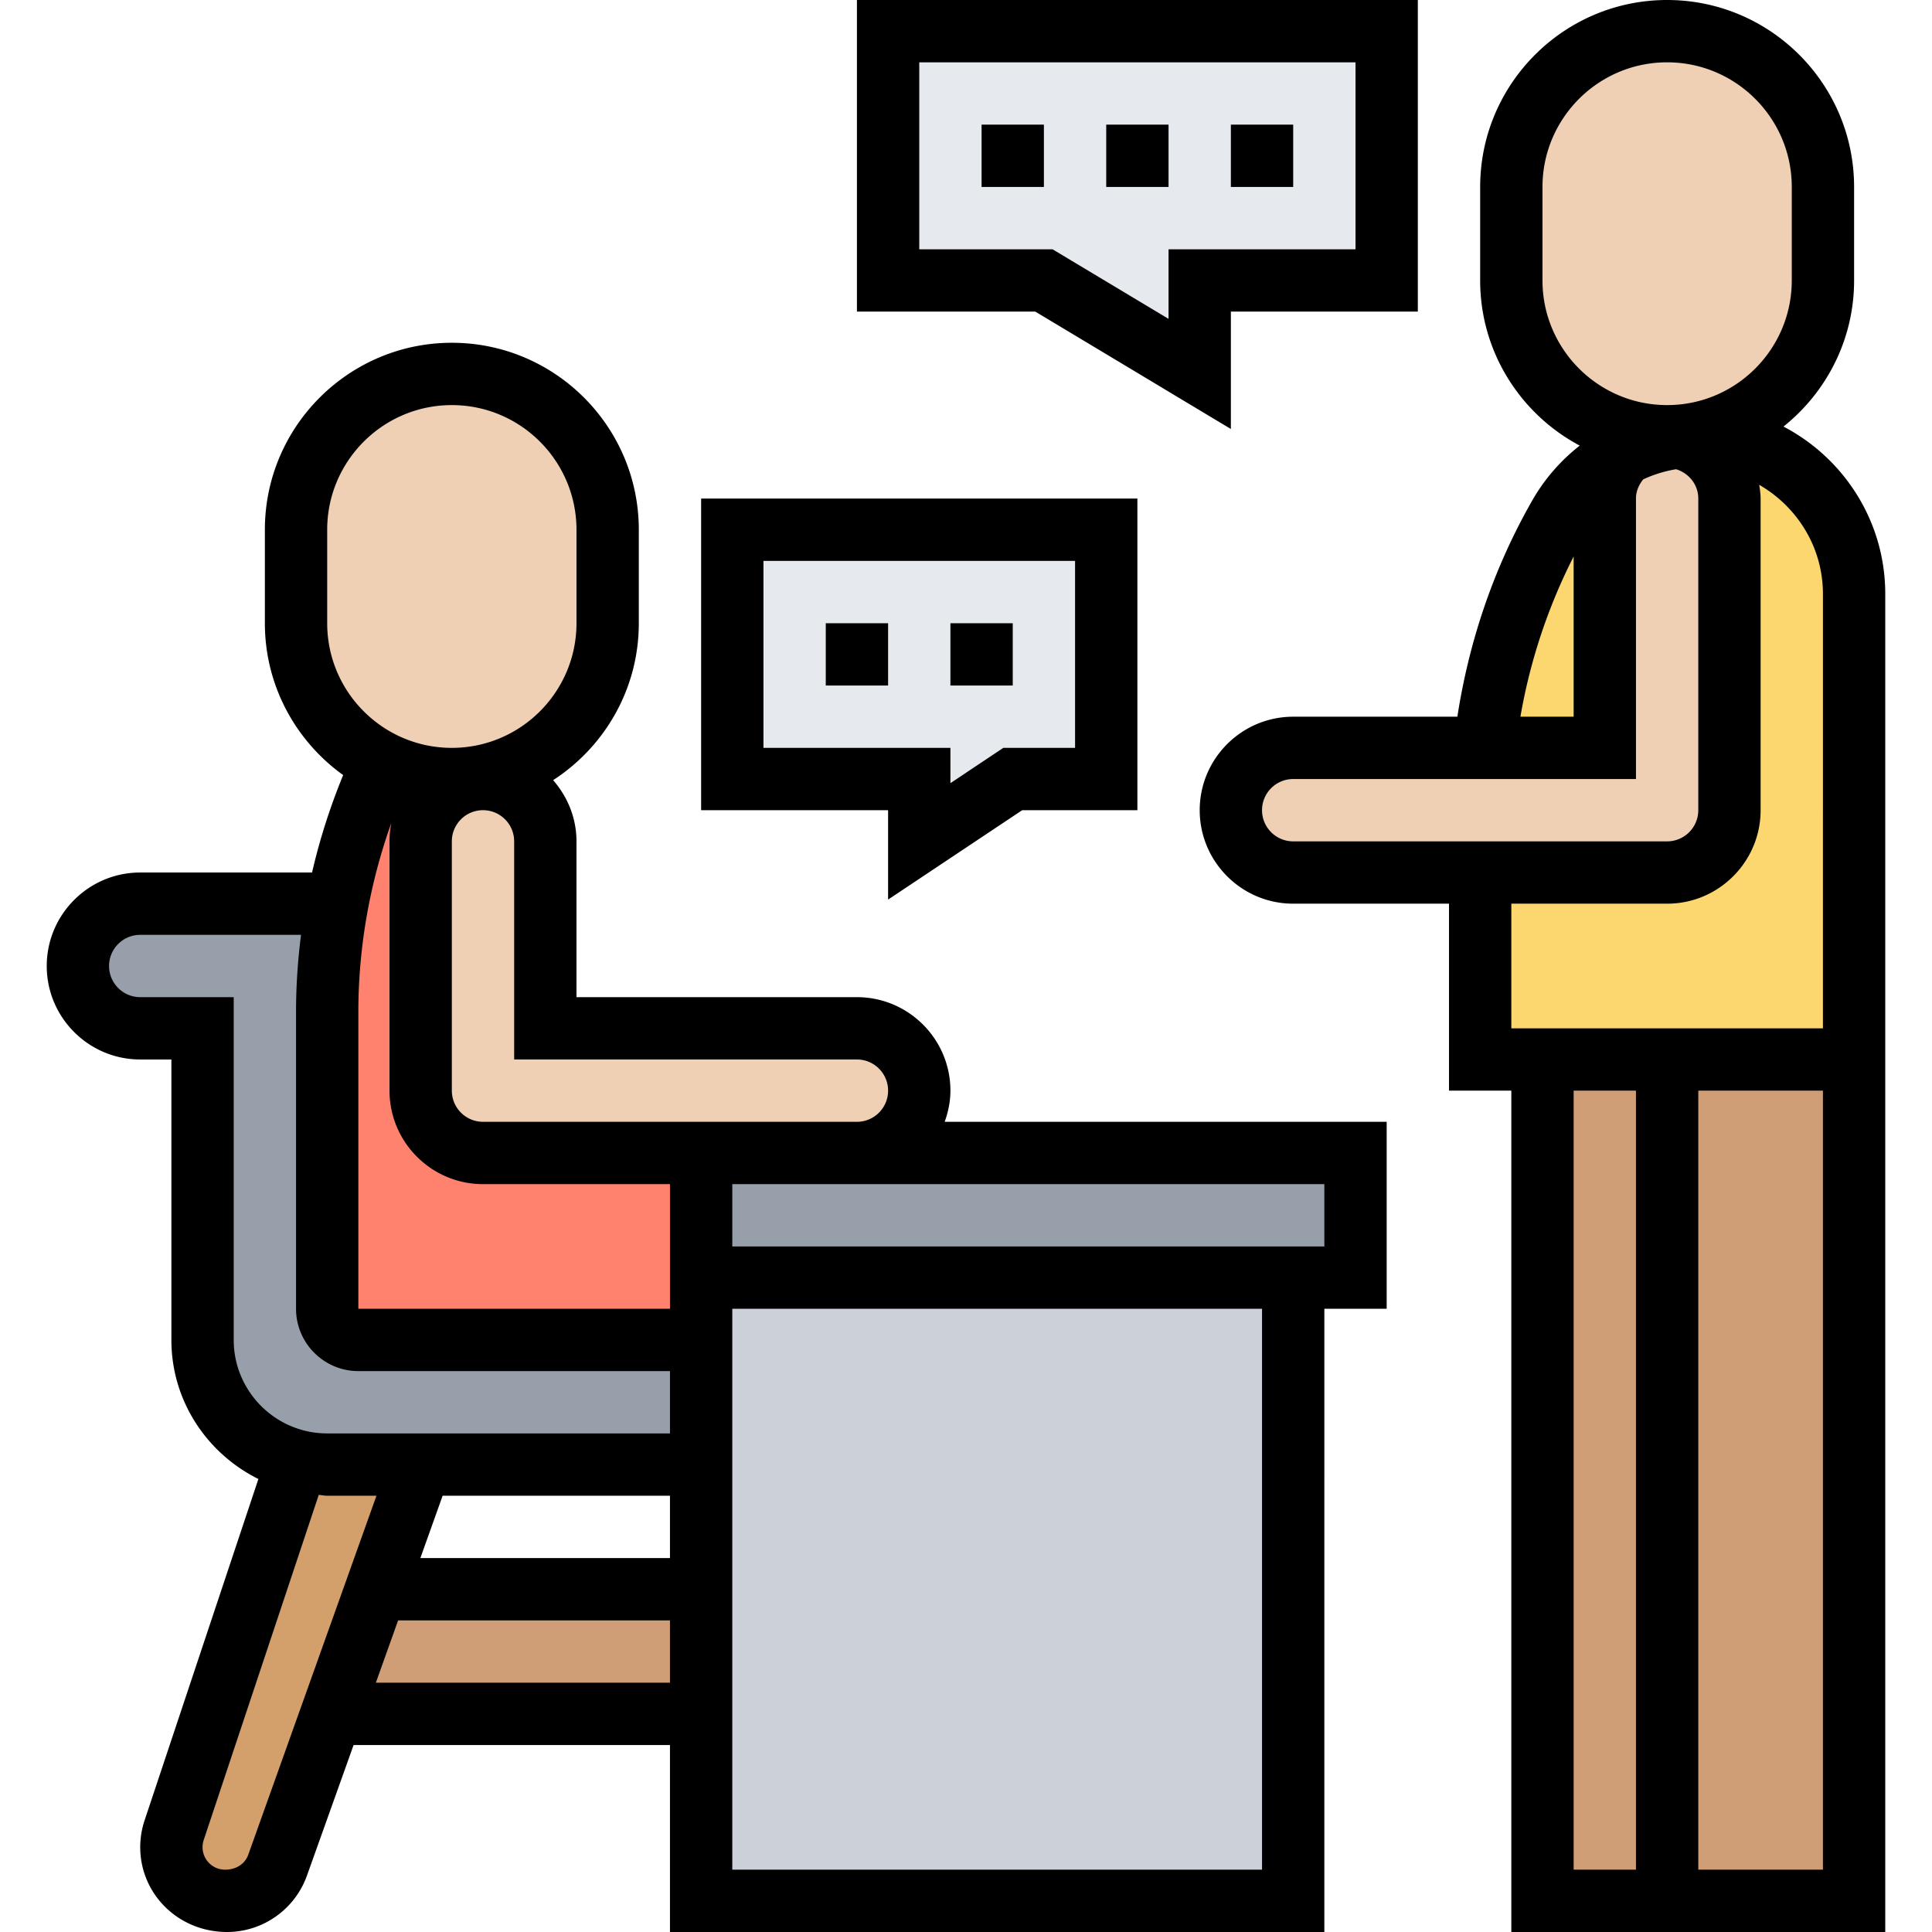 <svg height="496pt" viewBox="-12 0 496 496" width="496pt" xmlns="http://www.w3.org/2000/svg"><path d="M416 272h-32v216h80V272zm0 0" fill="#cf9e76"/><path d="M368.96 192c2.321-20.96 8.88-41.2 19.36-59.602a40.462 40.462 0 0 1 14.88-14.957c.64-.32 15.6-5.203 15.6-5.203l4.72-.238c22.32 0 40.48 18.16 40.48 40.48V272h-96v-48zm0 0" fill="#fcd770"/><path d="M427.281 116.719C430.238 119.602 432 123.602 432 128v80c0 8.8-7.2 16-16 16h-96c-8.8 0-16-7.2-16-16 0-4.398 1.762-8.398 4.719-11.281C311.602 193.762 315.602 192 320 192h80v-64c0-4.559 1.922-8.719 5.04-11.602 4.081-1.757 4.32-1.84 13.76-4.16a15.43 15.43 0 0 1 8.481 4.48zm0 0M456 48v24c0 22.078-17.922 40-40 40s-40-17.922-40-40V48c0-22.078 17.922-40 40-40 11.04 0 21.04 4.48 28.32 11.68C451.52 26.96 456 36.96 456 48zm0 0" fill="#f0d0b4"/><path d="M216 8h128v64h-48v24l-40-24h-40zm0 0M176 136h96v64h-24l-24 16v-16h-48zm0 0" fill="#e6e9ed"/><path d="M320 328v160H168V328zm0 0" fill="#ccd1d9"/><path d="M336 296v32H168v-32zm0 0" fill="#969faa"/><path d="M72 376h24l-11.04 30.879L73.122 440l-13.84 38.879c-2 5.441-7.203 9.121-12.96 9.121h-.56C38.162 488 32 481.84 32 474.238c0-1.52.238-2.957.719-4.316L64 376l.238-.96c2.48.64 5.121.96 7.762.96zm0 0" fill="#d3a06c"/><path d="M168 408v32H73.121l11.84-33.121L88 408zm0 0" fill="#cf9e76"/><path d="M168 344v32H72c-2.64 0-5.281-.32-7.762-.96C50.32 371.601 40 358.96 40 344v-80H24c-4.398 0-8.398-1.762-11.281-4.719C9.762 256.398 8 252.398 8 248c0-8.8 7.2-16 16-16h48l2.48.48C72.8 241.441 72 250.56 72 259.762V336c0 4.398 3.602 8 8 8zm0 0" fill="#969faa"/><path d="M168 328v16H80c-4.398 0-8-3.602-8-8v-76.238c0-9.203.8-18.32 2.48-27.282 2.32-12.64 6.239-24.96 11.758-36.64C91.602 198.48 97.602 200 104 200c1.602 0 3.2-.078 4.719-.32l.082.64c-6.563 2.961-7.36 3.68-8.082 4.399C97.762 207.602 96 211.602 96 216v64c0 8.8 7.2 16 16 16h56zm0 0" fill="#ff826e"/><path d="M96 216c0-4.398 1.762-8.398 4.719-11.281.722-.719 1.52-1.438 8.082-4.399 1.039-.242 2.078-.32 3.199-.32 8.8 0 16 7.2 16 16v48h80c4.398 0 8.398 1.762 11.281 4.719C222.238 271.602 224 275.602 224 280c0 8.8-7.2 16-16 16h-96c-8.8 0-16-7.2-16-16zm0 0M86.238 195.84C73.04 189.28 64 175.68 64 160v-24c0-22.078 17.922-40 40-40 11.04 0 21.04 4.48 28.32 11.68 7.2 7.28 11.68 17.28 11.68 28.32v24c0 20.48-15.441 37.36-35.281 39.68-1.52.242-3.117.32-4.719.32-6.398 0-12.398-1.52-17.762-4.16zm0 0" fill="#f0d0b4"/><path d="M232 280c0-13.23-10.77-24-24-24h-72v-40c0-6.031-2.313-11.488-6-15.71 13.215-8.556 22-23.403 22-40.29v-24c0-26.473-21.527-48-48-48s-48 21.527-48 48v24c0 16.055 7.953 30.266 20.098 38.984-3.328 8.106-6.02 16.473-7.985 25.016H24c-13.23 0-24 10.77-24 24s10.77 24 24 24h8v72c0 15.688 9.16 29.152 22.336 35.703l-29.23 87.672A21.938 21.938 0 0 0 24 474.23c0 12 9.77 21.77 22.297 21.77 9.168 0 17.406-5.809 20.496-14.45L78.777 448H160v48h168V336h16v-48H230.527c.899-2.512 1.473-5.184 1.473-8zm-24-8c4.414 0 8 3.586 8 8s-3.586 8-8 8h-96c-4.414 0-8-3.586-8-8v-64c0-4.414 3.586-8 8-8s8 3.586 8 8v56zm-96 32h48v32H80v-76.223c0-16.488 2.91-33 8.48-48.547A24.03 24.03 0 0 0 88 216v64c0 13.23 10.77 24 24 24zM72 136c0-17.648 14.352-32 32-32s32 14.352 32 32v24c0 17.648-14.352 32-32 32s-32-14.352-32-32zM24 256c-4.414 0-8-3.586-8-8s3.586-8 8-8h41.281C64.45 246.559 64 253.168 64 259.777V336c0 8.824 7.176 16 16 16h80v16H72c-13.23 0-24-10.77-24-24v-88zm77.633 128H160v16H95.922zm-49.899 92.168C50.91 478.465 48.727 480 45.77 480a5.773 5.773 0 0 1-5.77-5.77c0-.605.105-1.246.29-1.824l29.542-88.629c.734.047 1.426.223 2.168.223h12.648zM84.496 432l5.711-16H160v16zM312 480H176V336h136zm16-160H176v-16h152zm0 0"/><path d="M445.871 109.512C456.895 100.71 464 87.176 464 72V48c0-26.473-21.527-48-48-48s-48 21.527-48 48v24c0 18.36 10.375 34.328 25.559 42.398-4.848 3.809-9.016 8.532-12.16 14.043-9.88 17.286-16.215 35.985-19.254 55.559H320c-13.23 0-24 10.77-24 24s10.77 24 24 24h40v48h16v216h96V152.496c0-18.672-10.625-34.879-26.129-42.984zM384 72V48c0-17.648 14.352-32 32-32s32 14.352 32 32v24c0 17.648-14.352 32-32 32s-32-14.352-32-32zm8 70.871V184h-13.664A144.848 144.848 0 0 1 392 142.871zM312 208c0-4.414 3.586-8 8-8h88v-72c0-1.887.754-3.55 1.848-4.922a32.604 32.604 0 0 1 8.457-2.613c3.27 1.008 5.695 3.941 5.695 7.535v80c0 4.414-3.586 8-8 8h-96c-4.414 0-8-3.586-8-8zm104 24c13.23 0 24-10.77 24-24v-80c0-1.207-.184-2.375-.36-3.535 9.727 5.613 16.36 16.015 16.36 28.031V264h-80v-32zm-24 48h16v200h-16zm32 200V280h32v200zm0 0M304 32h16v16h-16zm0 0M272 32h16v16h-16zm0 0M240 32h16v16h-16zm0 0"/><path d="M304 110.137V80h48V0H208v80h45.785zM224 16h112v48h-48v17.863L258.215 64H224zm0 0M200 160h16v16h-16zm0 0M232 160h16v16h-16zm0 0"/><path d="M216 230.945L250.426 208H280v-80H168v80h48zM184 192v-48h80v48h-18.426L232 201.055V192zm0 0"/></svg>